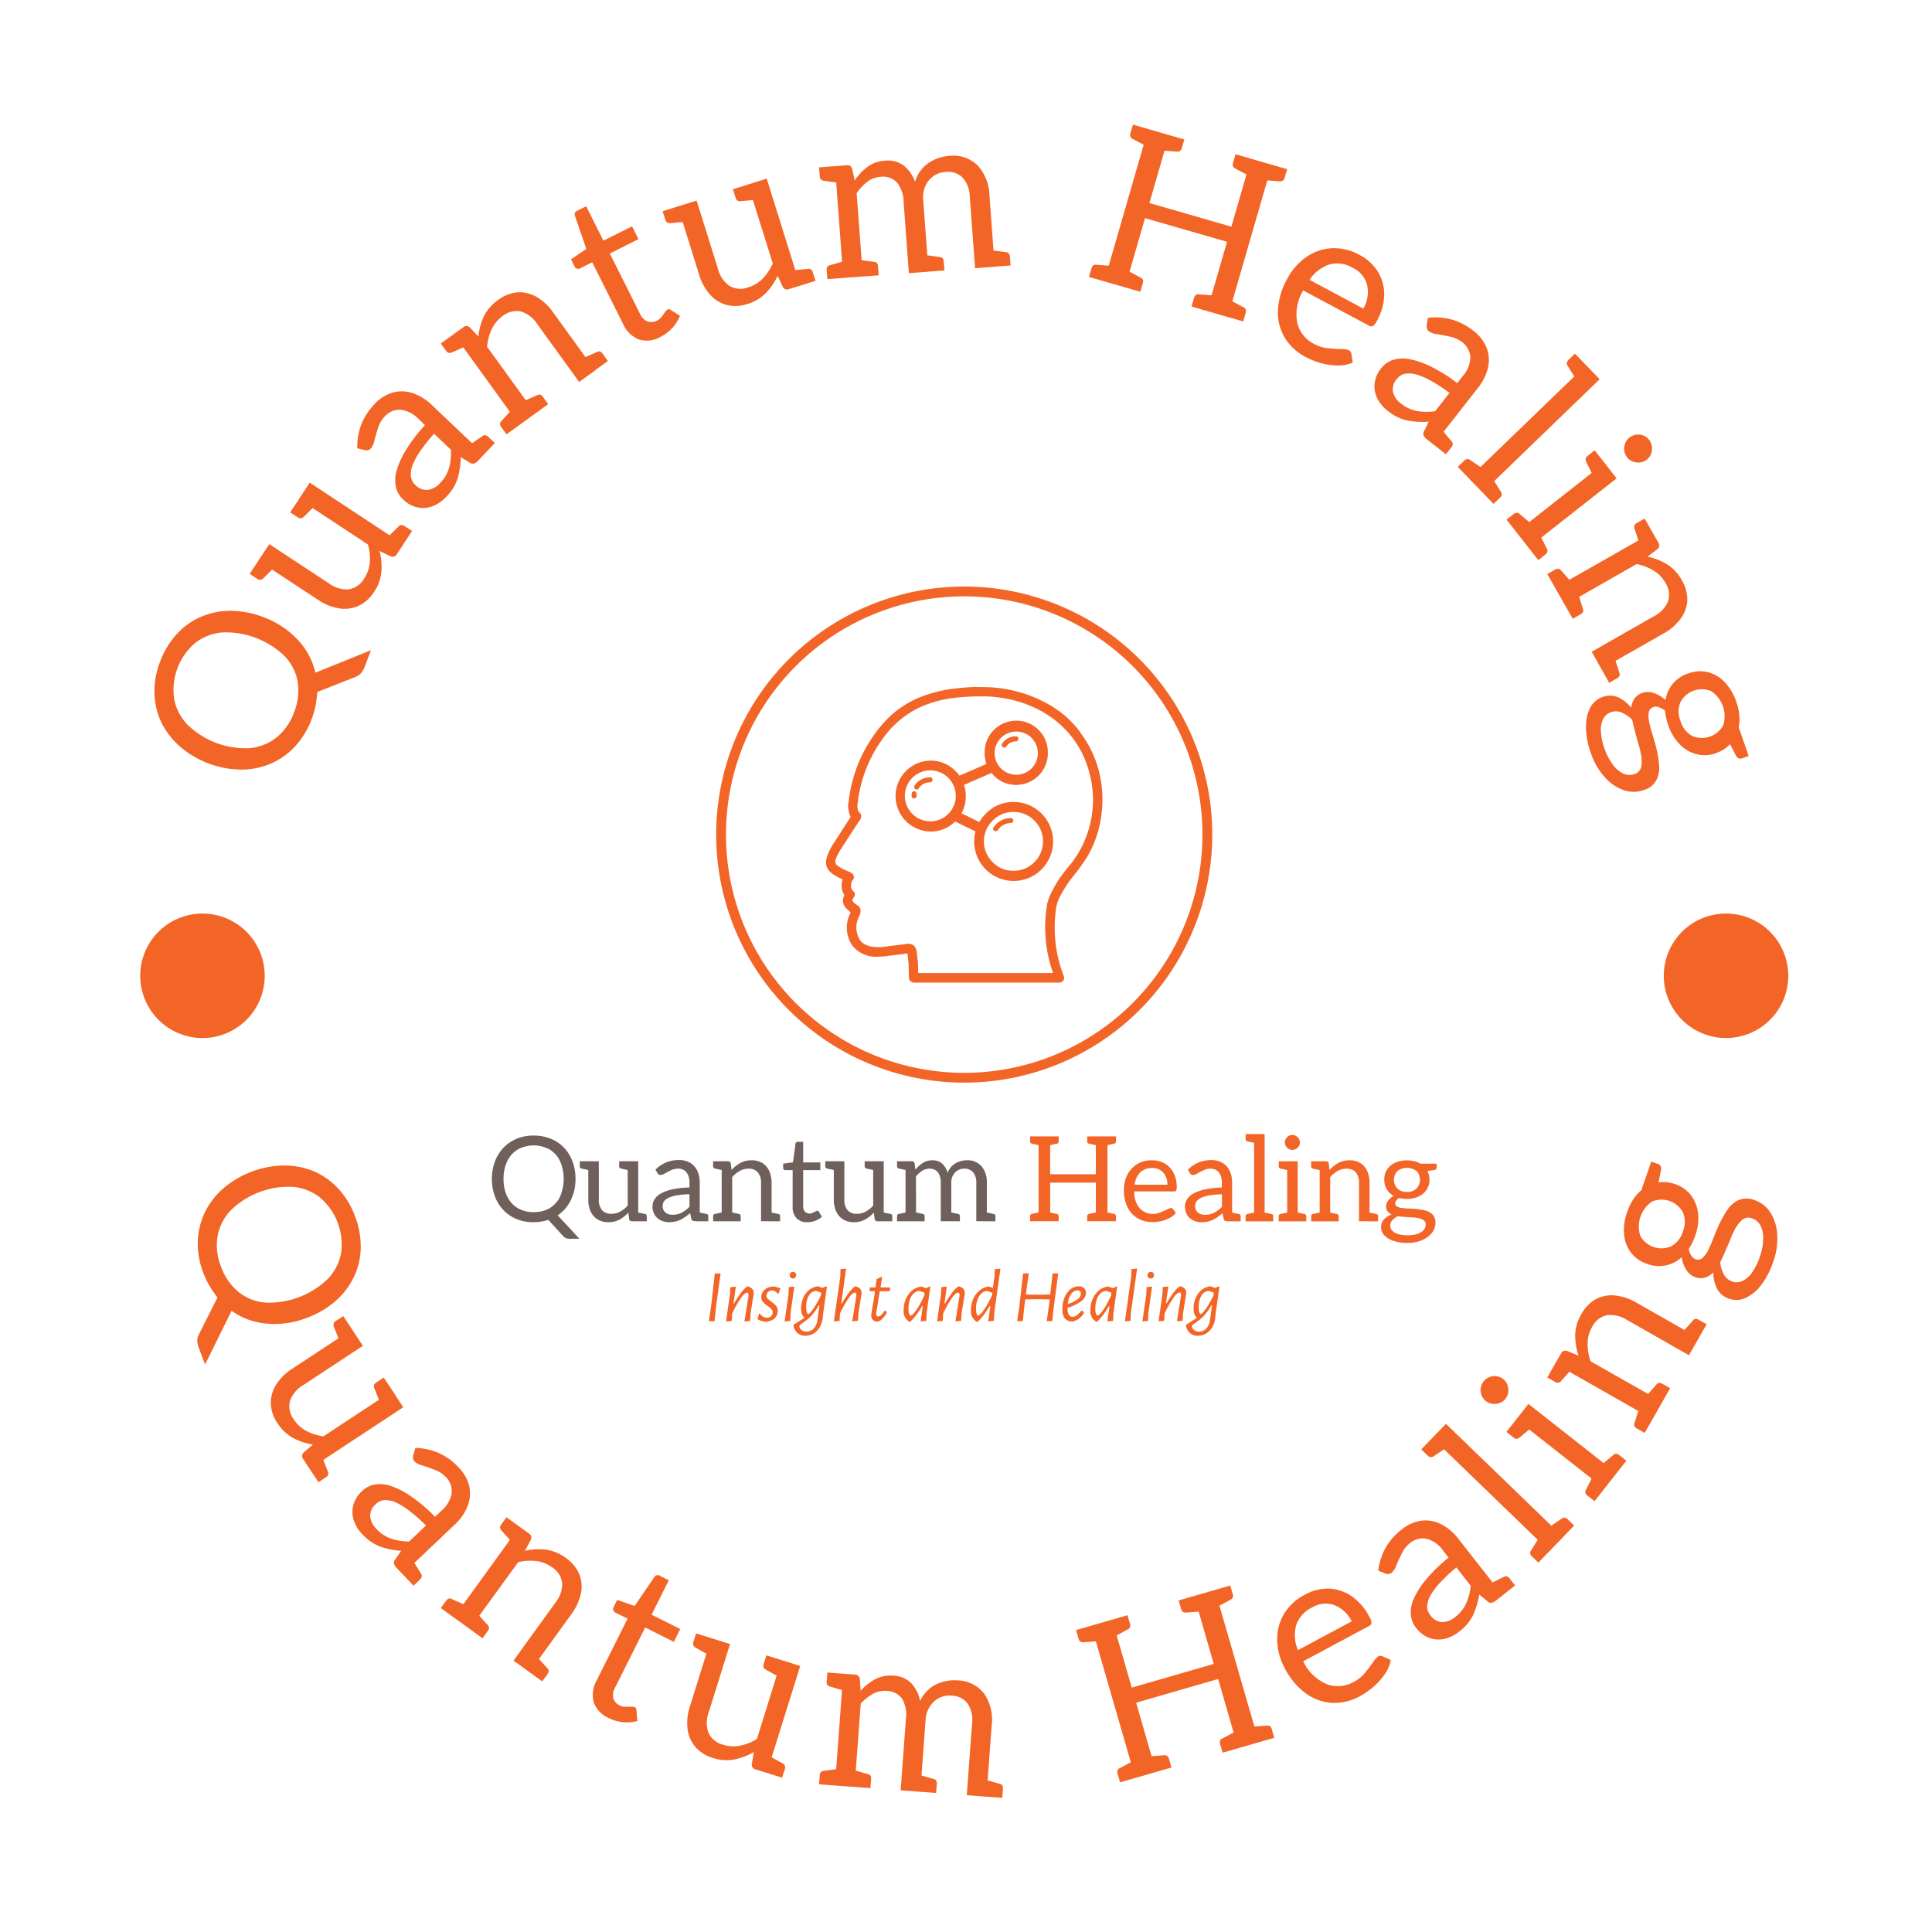 <svg xmlns="http://www.w3.org/2000/svg" xmlns:xlink="http://www.w3.org/1999/xlink" width="124" height="124" viewBox="0 0 124 124">
  <defs>
    <clipPath id="clip-path">
      <rect id="Rectangle_623" data-name="Rectangle 623" width="26.154" height="6.988" fill="none"/>
    </clipPath>
    <clipPath id="clip-path-2">
      <rect id="Rectangle_624" data-name="Rectangle 624" width="32.775" height="4.318" fill="none"/>
    </clipPath>
    <clipPath id="clip-path-3">
      <rect id="Rectangle_625" data-name="Rectangle 625" width="31.841" height="31.841" fill="none"/>
    </clipPath>
    <clipPath id="clip-path-4">
      <rect id="Rectangle_626" data-name="Rectangle 626" width="17.76" height="18.969" fill="none"/>
    </clipPath>
  </defs>
  <g id="Group_3844" data-name="Group 3844" transform="translate(-2895 -3959)">
    <rect id="Rectangle_8290" data-name="Rectangle 8290" width="124" height="124" transform="translate(2895 3959)" fill="#fff"/>
    <g id="Group_1967" data-name="Group 1967" transform="translate(2708.043 3967)">
      <path id="Path_14085" data-name="Path 14085" d="M464.668,685.167h-.775l.084-.592.57.122a.126.126,0,0,1,.091.048.187.187,0,0,1,.03.111Zm-6.312-3.851h.775l-.085.592-.57-.122a.162.162,0,0,1-.089-.053.165.165,0,0,1-.031-.107Zm4.033,3.851h-.775l.083-.592.57.122a.126.126,0,0,1,.091.048.187.187,0,0,1,.031.111Zm-2.264,0h-.776l.085-.592.569.122a.126.126,0,0,1,.091.048.187.187,0,0,1,.03.111Zm-.995,0h-.775v-.311a.185.185,0,0,1,.031-.111.124.124,0,0,1,.089-.048l.57-.122Zm.447,0H458.9v-3.851h.4a.167.167,0,0,1,.182.144l.052.395a1.992,1.992,0,0,1,.475-.433,1.119,1.119,0,0,1,.612-.167.912.912,0,0,1,.633.216,1.226,1.226,0,0,1,.346.589,1.166,1.166,0,0,1,.5-.607,1.43,1.43,0,0,1,.733-.2,1.182,1.182,0,0,1,.95.39,1.594,1.594,0,0,1,.334,1.068v2.453h-.676v-2.453a1.038,1.038,0,0,0-.2-.684.711.711,0,0,0-.577-.235.792.792,0,0,0-.589.246.929.929,0,0,0-.239.673v2.453h-.676v-2.453a1.074,1.074,0,0,0-.187-.691.66.66,0,0,0-.542-.228.837.837,0,0,0-.463.136,1.69,1.69,0,0,0-.4.365Zm-3.3-3.851h.775l-.084.592-.57-.122a.165.165,0,0,1-.091-.053.167.167,0,0,1-.03-.107Zm-2.529,0h.774l-.083.592-.569-.122a.165.165,0,0,1-.091-.053.167.167,0,0,1-.03-.107Zm4.3,3.851h-.775l.084-.592.57.122a.127.127,0,0,1,.091.048.187.187,0,0,1,.03.111Zm-2.461.061a1.273,1.273,0,0,1-.706-.187,1.171,1.171,0,0,1-.437-.512,1.829,1.829,0,0,1-.148-.76v-2.453h.676v2.453a1.028,1.028,0,0,0,.2.679.755.755,0,0,0,.612.24,1.156,1.156,0,0,0,.557-.141,1.72,1.72,0,0,0,.483-.39v-2.841h.676v3.851h-.4a.167.167,0,0,1-.182-.144l-.053-.41a2.17,2.17,0,0,1-.562.443,1.455,1.455,0,0,1-.719.171Zm-2.985,0a.928.928,0,0,1-.7-.255,1,1,0,0,1-.248-.732v-2.355h-.464a.137.137,0,0,1-.144-.152v-.266l.63-.084.16-1.185a.134.134,0,0,1,.152-.129h.342v1.321h1.1v.494h-1.1v2.309a.491.491,0,0,0,.117.36.418.418,0,0,0,.308.119.433.433,0,0,0,.182-.046c.066-.03.127-.061.182-.091a.3.3,0,0,1,.122-.045.108.108,0,0,1,.091.061l.2.327a1.3,1.3,0,0,1-.422.254,1.379,1.379,0,0,1-.51.094Zm-6.053-3.912h.775l-.084.592-.57-.122a.163.163,0,0,1-.091-.053.166.166,0,0,1-.031-.107Zm4.3,3.851h-.774l.083-.592.57.122a.126.126,0,0,1,.091.048.187.187,0,0,1,.03.111Zm-2.529,0h-.774l.084-.592.569.122a.127.127,0,0,1,.091.048.187.187,0,0,1,.03.111Zm-.995,0h-.775v-.311a.185.185,0,0,1,.031-.111.126.126,0,0,1,.091-.048l.57-.122Zm.448,0H447.1v-3.851h.4a.167.167,0,0,1,.182.144l.053.418a2.113,2.113,0,0,1,.562-.453,1.464,1.464,0,0,1,.714-.17,1.3,1.3,0,0,1,.711.182,1.158,1.158,0,0,1,.433.512,1.866,1.866,0,0,1,.147.764v2.453h-.676v-2.453a1.033,1.033,0,0,0-.2-.676.751.751,0,0,0-.612-.243,1.135,1.135,0,0,0-.557.144,1.8,1.8,0,0,0-.483.4Zm-1.534,0h-.775l.084-.592.57.122a.129.129,0,0,1,.093.048.2.2,0,0,1,.029.111Zm-2.3-.418a1.268,1.268,0,0,0,.6-.137,2.021,2.021,0,0,0,.494-.38v-.8a5.449,5.449,0,0,0-.714.056,2.649,2.649,0,0,0-.544.137.889.889,0,0,0-.342.22.473.473,0,0,0-.118.324.52.52,0,0,0,.179.441.714.714,0,0,0,.44.139Zm-.2.479a1.24,1.24,0,0,1-.548-.119.938.938,0,0,1-.387-.345,1.03,1.03,0,0,1-.144-.562.83.83,0,0,1,.126-.436,1.14,1.14,0,0,1,.406-.377,2.826,2.826,0,0,1,.733-.266,5.456,5.456,0,0,1,1.106-.122v-.3a1.036,1.036,0,0,0-.194-.68.7.7,0,0,0-.565-.231.971.971,0,0,0-.415.1q-.217.1-.4.205a.643.643,0,0,1-.287.1.191.191,0,0,1-.119-.038.3.3,0,0,1-.08-.091l-.122-.213a2.189,2.189,0,0,1,.688-.463,2.12,2.12,0,0,1,.817-.152,1.365,1.365,0,0,1,.728.182,1.172,1.172,0,0,1,.453.509,1.771,1.771,0,0,1,.155.767v2.461h-.3a.361.361,0,0,1-.16-.031.175.175,0,0,1-.082-.129l-.076-.357a2.782,2.782,0,0,1-.608.425,1.612,1.612,0,0,1-.727.162Zm-3.22-3.912h.774l-.084.592-.569-.122a.164.164,0,0,1-.091-.053.167.167,0,0,1-.03-.107Zm-2.529,0h.774l-.084.592-.57-.122a.164.164,0,0,1-.091-.053.167.167,0,0,1-.03-.107Zm4.3,3.851h-.775l.084-.592.57.122a.126.126,0,0,1,.091.048.185.185,0,0,1,.031.111Zm-2.461.061a1.273,1.273,0,0,1-.706-.187,1.174,1.174,0,0,1-.438-.512,1.836,1.836,0,0,1-.147-.76v-2.453h.676v2.453a1.027,1.027,0,0,0,.2.679.755.755,0,0,0,.612.24,1.157,1.157,0,0,0,.557-.141,1.721,1.721,0,0,0,.483-.39v-2.841h.676v3.851h-.4a.167.167,0,0,1-.182-.144l-.053-.41a2.169,2.169,0,0,1-.562.443,1.456,1.456,0,0,1-.72.171Zm-4.8-.646a1.984,1.984,0,0,0,1.033-.258,1.7,1.7,0,0,0,.665-.741,2.908,2.908,0,0,0,0-2.271,1.744,1.744,0,0,0-.665-.747,2.125,2.125,0,0,0-2.059,0,1.762,1.762,0,0,0-.668.747,2.565,2.565,0,0,0-.236,1.136,2.536,2.536,0,0,0,.236,1.132,1.735,1.735,0,0,0,.668.74,1.937,1.937,0,0,0,1.022.261Zm2.939,1.709h-.607a.731.731,0,0,1-.243-.038.473.473,0,0,1-.19-.129l-.957-1.048a3.922,3.922,0,0,1-.451.111,2.841,2.841,0,0,1-.491.041,2.8,2.8,0,0,1-1.089-.2,2.492,2.492,0,0,1-.848-.577,2.6,2.6,0,0,1-.547-.878,3.289,3.289,0,0,1,0-2.244,2.7,2.7,0,0,1,.547-.881,2.483,2.483,0,0,1,.848-.577,2.791,2.791,0,0,1,1.089-.205,2.878,2.878,0,0,1,1.1.205,2.383,2.383,0,0,1,.851.577,2.535,2.535,0,0,1,.547.881,3.193,3.193,0,0,1,.19,1.124,3.034,3.034,0,0,1-.3,1.357,2.42,2.42,0,0,1-.843.975Z" transform="translate(-213.823 -614.784)" fill="#6f605b"/>
      <g id="Group_1960" data-name="Group 1960" transform="translate(253.043 64.785)">
        <g id="Group_1959" data-name="Group 1959" clip-path="url(#clip-path)">
          <path id="Path_14086" data-name="Path 14086" d="M818.477,682.417a.848.848,0,0,0,.615-.213.834.834,0,0,0,.008-1.121,1.036,1.036,0,0,0-1.246,0,.835.835,0,0,0,.007,1.121.85.85,0,0,0,.616.213Zm1.2,2.1a.331.331,0,0,0-.178-.316,1.232,1.232,0,0,0-.43-.125,1.906,1.906,0,0,0-.235-.023c-.1,0-.211-.012-.33-.019s-.233-.016-.342-.026-.2-.02-.27-.03a1.21,1.21,0,0,0-.349.254.5.5,0,0,0-.137.354.459.459,0,0,0,.137.331.873.873,0,0,0,.387.213,2.123,2.123,0,0,0,.577.071,2.066,2.066,0,0,0,.6-.079,1.011,1.011,0,0,0,.418-.232.5.5,0,0,0,.152-.377Zm-1.2-4.124a1.961,1.961,0,0,1,.468.053,1.485,1.485,0,0,1,.4.16h1.04v.251a.145.145,0,0,1-.038.1.21.21,0,0,1-.122.058l-.433.061a1.219,1.219,0,0,1,.13.554,1.127,1.127,0,0,1-.19.656,1.244,1.244,0,0,1-.516.43,1.726,1.726,0,0,1-.737.152,2.144,2.144,0,0,1-.261-.015,1.994,1.994,0,0,1-.247-.045.661.661,0,0,0-.185.163.289.289,0,0,0-.065.172.228.228,0,0,0,.118.212.831.831,0,0,0,.311.094,4,4,0,0,0,.421.035q.227.007.44.023a3.893,3.893,0,0,1,.643.106,1,1,0,0,1,.471.258.731.731,0,0,1,.178.531,1.025,1.025,0,0,1-.235.658,1.61,1.61,0,0,1-.641.463,2.376,2.376,0,0,1-.924.17,2.735,2.735,0,0,1-.881-.129,1.419,1.419,0,0,1-.592-.357.756.756,0,0,1-.213-.532.707.707,0,0,1,.182-.491,1.215,1.215,0,0,1,.494-.314.7.7,0,0,1-.258-.2.548.548,0,0,1-.1-.342.6.6,0,0,1,.137-.357,1.026,1.026,0,0,1,.357-.3,1.139,1.139,0,0,1-.608-1.04,1.151,1.151,0,0,1,.19-.666,1.229,1.229,0,0,1,.521-.425,1.816,1.816,0,0,1,.745-.146Zm-6.151.061h.775l-.083.592-.57-.122a.166.166,0,0,1-.091-.053.168.168,0,0,1-.03-.107Zm4.3,3.851h-.774l.084-.592.569.122a.128.128,0,0,1,.091.049.187.187,0,0,1,.03.111Zm-2.529,0h-.775l.083-.592.57.122a.128.128,0,0,1,.091.049.187.187,0,0,1,.03.111Zm-.995,0h-.775v-.311a.187.187,0,0,1,.03-.111.128.128,0,0,1,.091-.049l.57-.122Zm.448,0h-.676V680.45h.4a.167.167,0,0,1,.182.144l.053.418a2.116,2.116,0,0,1,.562-.453,1.463,1.463,0,0,1,.714-.17,1.287,1.287,0,0,1,.709.182,1.143,1.143,0,0,1,.433.512,1.841,1.841,0,0,1,.149.764V684.3H815.4v-2.453a1.028,1.028,0,0,0-.2-.676.747.747,0,0,0-.611-.243,1.143,1.143,0,0,0-.559.144,1.806,1.806,0,0,0-.482.4Zm-2.43-4.58a.493.493,0,0,1-.478-.479.467.467,0,0,1,.144-.342.458.458,0,0,1,.334-.144.493.493,0,0,1,.486.486.458.458,0,0,1-.144.334.467.467,0,0,1-.344.141Zm-.873.729h.774l-.083.592-.569-.122a.164.164,0,0,1-.091-.053.168.168,0,0,1-.03-.107Zm1.77,3.851h-.775l.083-.592.57.122a.126.126,0,0,1,.091.049.185.185,0,0,1,.031.111Zm-1,0h-.774v-.311a.187.187,0,0,1,.03-.111.125.125,0,0,1,.091-.049l.569-.122Zm.448,0h-.676V680.45h.676Zm-3.342-5.6h.775l-.084.592-.57-.121a.164.164,0,0,1-.091-.053.167.167,0,0,1-.031-.107Zm1.77,5.6h-.775l.084-.592.57.122a.126.126,0,0,1,.091.049.187.187,0,0,1,.031.111Zm-1,0h-.775v-.311a.187.187,0,0,1,.031-.111.127.127,0,0,1,.091-.049l.57-.122Zm.448,0h-.676v-5.6h.676Zm-1.534,0h-.774l.083-.592.569.122a.128.128,0,0,1,.091.049.187.187,0,0,1,.03.111Zm-2.3-.418a1.266,1.266,0,0,0,.6-.137,1.984,1.984,0,0,0,.494-.38v-.8a5.482,5.482,0,0,0-.714.056,2.651,2.651,0,0,0-.542.137.87.87,0,0,0-.342.22.472.472,0,0,0-.118.324.519.519,0,0,0,.179.441.707.707,0,0,0,.449.135Zm-.2.479a1.232,1.232,0,0,1-.547-.119.923.923,0,0,1-.387-.345,1.03,1.03,0,0,1-.144-.562.829.829,0,0,1,.126-.436,1.127,1.127,0,0,1,.406-.377,2.8,2.8,0,0,1,.734-.266,5.454,5.454,0,0,1,1.1-.122v-.3a1.041,1.041,0,0,0-.193-.68.7.7,0,0,0-.566-.231.966.966,0,0,0-.414.1q-.217.1-.4.205a.643.643,0,0,1-.289.1.185.185,0,0,1-.117-.038.31.31,0,0,1-.08-.091l-.122-.213a2.171,2.171,0,0,1,.688-.463,2.118,2.118,0,0,1,.816-.152,1.368,1.368,0,0,1,.729.182,1.183,1.183,0,0,1,.453.509,1.77,1.77,0,0,1,.155.767V684.3h-.3a.355.355,0,0,1-.16-.031.179.179,0,0,1-.084-.129l-.076-.357a2.77,2.77,0,0,1-.608.425,1.613,1.613,0,0,1-.711.154ZM801,681.954h2.1a1.124,1.124,0,0,0-.258-.767.9.9,0,0,0-.714-.3,1.047,1.047,0,0,0-.774.281,1.322,1.322,0,0,0-.354.786Zm1.147,2.4a1.839,1.839,0,0,1-.97-.251,1.681,1.681,0,0,1-.641-.714,2.456,2.456,0,0,1-.228-1.094,2.111,2.111,0,0,1,.22-.972,1.689,1.689,0,0,1,.626-.684,1.784,1.784,0,0,1,.954-.25,1.6,1.6,0,0,1,.835.213,1.465,1.465,0,0,1,.557.6,1.939,1.939,0,0,1,.2.916.437.437,0,0,1-.035.213.145.145,0,0,1-.132.053h-2.559v.1a1.567,1.567,0,0,0,.357.99,1.106,1.106,0,0,0,.866.354,1.208,1.208,0,0,0,.466-.1q.231-.094.41-.185a.682.682,0,0,1,.255-.091.152.152,0,0,1,.129.061l.19.25a1.194,1.194,0,0,1-.407.33,2.164,2.164,0,0,1-.542.2,2.512,2.512,0,0,1-.548.061Zm-3.122-5.5h.775v.311a.167.167,0,0,1-.03.106.162.162,0,0,1-.091.053l-.569.122Zm-1.071,0h.775l-.083.592-.57-.122a.163.163,0,0,1-.091-.053.167.167,0,0,1-.031-.106ZM799.8,684.3h-.775l.083-.592.569.122a.128.128,0,0,1,.091.049.187.187,0,0,1,.03.111Zm-1.071,0h-.775v-.311a.186.186,0,0,1,.031-.111.127.127,0,0,1,.091-.049l.57-.122Zm-3.38-5.446h.774v.311a.167.167,0,0,1-.03.106.163.163,0,0,1-.091.053l-.569.122Zm-1.063,0h.775l-.084.592-.569-.122a.165.165,0,0,1-.091-.053.168.168,0,0,1-.03-.106Zm1.838,5.446h-.774l.083-.592.569.122a.127.127,0,0,1,.091.049.188.188,0,0,1,.03.111Zm-1.063,0h-.775v-.311a.188.188,0,0,1,.03-.111.128.128,0,0,1,.091-.049l.569-.122Zm.516,0h-.745v-5.446h.745v2.43h2.932v-2.43h.745V684.3h-.745v-2.476H795.58Z" transform="translate(-794.261 -678.703)" fill="#f36527"/>
        </g>
      </g>
      <g id="Group_1962" data-name="Group 1962" transform="translate(232.455 73.422)">
        <g id="Group_1961" data-name="Group 1961" clip-path="url(#clip-path-2)">
          <path id="Path_14087" data-name="Path 14087" d="M609.8,773.234a.616.616,0,0,0,.462-.2.993.993,0,0,0,.242-.565l.125-.92h-.048a3.036,3.036,0,0,1-.708.89l-.489.364a.111.111,0,0,0-.043.082.331.331,0,0,0,.129.237.488.488,0,0,0,.33.112Zm.646-2.609a.549.549,0,0,0-.493.292,1.379,1.379,0,0,0-.177.727,1.022,1.022,0,0,0,.045.35c.031.076.06.115.089.115s.09-.049.175-.148a3.492,3.492,0,0,0,.3-.424,6.118,6.118,0,0,0,.338-.634l.01-.062.01-.11Zm.613-.3.048.029-.235,1.661-.038.359a1.528,1.528,0,0,1-.206.6,1.1,1.1,0,0,1-.4.39,1.016,1.016,0,0,1-.509.134.747.747,0,0,1-.507-.174.826.826,0,0,1-.259-.5l.014-.038.675-.421v-.043a.54.54,0,0,1-.148-.228,1.038,1.038,0,0,1-.048-.342,1.741,1.741,0,0,1,.122-.651,1.324,1.324,0,0,1,.362-.515,1.124,1.124,0,0,1,.575-.26h.024l.3.1Zm-2.456,0a.526.526,0,0,1,.27.145.362.362,0,0,1,.1.271v.062l-.2,1.231-.029.5-.368.033.263-1.637v-.062q0-.148-.1-.148-.139,0-.391.349a6.9,6.9,0,0,0-.562,1l-.024.469-.364.033.249-1.738.024-.464.354-.034-.153,1.077h.043a7.383,7.383,0,0,1,.436-.673,2.115,2.115,0,0,1,.4-.414Zm-1.9-.925a.206.206,0,0,1,.147.053.2.2,0,0,1,.054.149.23.23,0,0,1-.057.163.223.223,0,0,1-.3.005.212.212,0,0,1-.056-.153.217.217,0,0,1,.057-.156.21.21,0,0,1,.158-.061Zm.081.938-.239,1.7-.019.508-.364.033.249-1.738.019-.464Zm-.962-1.154-.4,2.849-.024.508-.359.033.407-2.892.014-.465ZM603.29,772.2c.038,0,.1-.053.2-.158a3.017,3.017,0,0,0,.321-.46,5.907,5.907,0,0,0,.352-.708v-.144l-.3-.106a.556.556,0,0,0-.386.151.956.956,0,0,0-.251.407,1.774,1.774,0,0,0-.086.568.986.986,0,0,0,.043.345C603.223,772.164,603.255,772.2,603.29,772.2Zm1.206-1.872.043.029-.235,1.68-.024.508-.364.033.139-.981h-.048a4.318,4.318,0,0,1-.752,1h-.067a.789.789,0,0,1-.364-.752,1.8,1.8,0,0,1,.129-.67,1.469,1.469,0,0,1,.38-.553,1.168,1.168,0,0,1,.611-.284h.024l.3.11Zm-2.494.259a.5.5,0,0,0-.415.236,1.327,1.327,0,0,0-.213.635,1.99,1.99,0,0,0,.624-.3.477.477,0,0,0,.214-.371c0-.135-.07-.2-.212-.2Zm.244,1.3h.057l.115.148a1.411,1.411,0,0,1-.335.369,1.049,1.049,0,0,1-.412.182h-.057a.631.631,0,0,1-.448-.225.914.914,0,0,1-.141-.555,2,2,0,0,1,.136-.757,1.285,1.285,0,0,1,.374-.527.886.886,0,0,1,.544-.2h.038a.5.5,0,0,1,.313.134.4.4,0,0,1,.108.292.683.683,0,0,1-.3.528,2.645,2.645,0,0,1-.881.424.93.93,0,0,0,.079.44.265.265,0,0,0,.247.139.46.46,0,0,0,.275-.1,1.373,1.373,0,0,0,.288-.291Zm-1.848-2.394h.363l-.282,2.112-.1.953h-.359l.134-.924.053-.469-.814-.014-.747.014-.062.441-.1.953h-.363l.139-.924.244-2.14h.364l-.187,1.355.776.014.785-.014ZM595.63,772.2q.058,0,.2-.156a3.264,3.264,0,0,0,.321-.455,5.915,5.915,0,0,0,.359-.7l.018-.153-.3-.11a.57.57,0,0,0-.393.151.97.97,0,0,0-.257.407,1.667,1.667,0,0,0-.092.568.934.934,0,0,0,.046.345C595.558,772.164,595.592,772.2,595.63,772.2Zm1.059-2.978.363-.034-.4,2.849-.024.508-.363.033.138-.981h-.048a4.481,4.481,0,0,1-.76,1h-.072a.788.788,0,0,1-.365-.752,1.8,1.8,0,0,1,.129-.67,1.465,1.465,0,0,1,.386-.555,1.152,1.152,0,0,1,.616-.283h.024l.254.091.1-.737Zm-2.3,1.111a.529.529,0,0,1,.27.145.362.362,0,0,1,.1.271v.062l-.2,1.231-.029.5-.369.033.263-1.637v-.062q0-.148-.1-.148-.139,0-.39.349a6.882,6.882,0,0,0-.562,1l-.024.469-.364.033.249-1.738.024-.464.354-.034-.153,1.077h.043a7.465,7.465,0,0,1,.436-.673,2.117,2.117,0,0,1,.4-.414ZM591.3,772.2q.057,0,.2-.158a3.035,3.035,0,0,0,.322-.46,5.888,5.888,0,0,0,.352-.708v-.144l-.3-.106a.558.558,0,0,0-.386.151.954.954,0,0,0-.251.407,1.779,1.779,0,0,0-.086.568.993.993,0,0,0,.043.345c.036.069.068.105.1.105Zm1.207-1.872.043.029-.235,1.68-.024.508-.364.033.139-.981h-.048a4.325,4.325,0,0,1-.752,1H591.2a.789.789,0,0,1-.364-.752,1.8,1.8,0,0,1,.129-.67,1.463,1.463,0,0,1,.381-.553,1.162,1.162,0,0,1,.61-.284h.024l.3.11Zm-3.2.316-.225,1.383-.01.077a.183.183,0,0,0,.034.115.114.114,0,0,0,.1.043q.172,0,.417-.383h.043l.1.129a2.045,2.045,0,0,1-.3.407.712.712,0,0,1-.3.178.413.413,0,0,1-.3-.106.4.4,0,0,1-.107-.3l.009-.115.206-1.235.024-.2h-.321l-.024-.024.024-.216h.355l.067-.531.33-.153.029.029-.1.656h.584l.029.038-.024.2Zm-1.541-.311a.527.527,0,0,1,.27.145.36.36,0,0,1,.1.271v.062l-.2,1.231-.029.5-.369.033.264-1.637v-.062c0-.1-.033-.148-.1-.148q-.139,0-.391.349a6.9,6.9,0,0,0-.562,1l-.024.469-.364.033.412-2.892.01-.465.363-.034-.311,2.231h.043a6.065,6.065,0,0,1,.431-.669,2.347,2.347,0,0,1,.4-.418Zm-3.16,2.9a.618.618,0,0,0,.462-.2,1,1,0,0,0,.241-.565l.124-.92h-.048a3.029,3.029,0,0,1-.708.89l-.488.364a.11.11,0,0,0-.043.082.329.329,0,0,0,.129.237.487.487,0,0,0,.329.113Zm.646-2.609a.55.55,0,0,0-.493.292,1.383,1.383,0,0,0-.177.727.989.989,0,0,0,.046.35q.045.115.088.115t.175-.148a3.614,3.614,0,0,0,.3-.424,6.255,6.255,0,0,0,.337-.634l.009-.062.01-.11Zm.613-.3.048.029-.234,1.661-.038.359a1.538,1.538,0,0,1-.206.6,1.1,1.1,0,0,1-.394.39,1.02,1.02,0,0,1-.51.134.749.749,0,0,1-.508-.174.827.827,0,0,1-.258-.5l.014-.038.675-.421v-.043a.543.543,0,0,1-.149-.228,1.048,1.048,0,0,1-.048-.342,1.736,1.736,0,0,1,.123-.651,1.316,1.316,0,0,1,.361-.515,1.123,1.123,0,0,1,.575-.26h.024l.3.1Zm-2.125-.924a.187.187,0,0,1,.2.2.231.231,0,0,1-.057.163.223.223,0,0,1-.3.005.211.211,0,0,1-.056-.153.217.217,0,0,1,.057-.156.21.21,0,0,1,.157-.061Zm.081.938-.239,1.7-.019.508-.364.033.249-1.738.019-.464Zm-1.3,0a1.973,1.973,0,0,1,.4.12l-.1.326-.058.019a.521.521,0,0,0-.383-.21.335.335,0,0,0-.246.1.323.323,0,0,0-.1.233.255.255,0,0,0,.072.182,1.717,1.717,0,0,0,.229.192,1.768,1.768,0,0,1,.314.275.5.5,0,0,1,.108.333.616.616,0,0,1-.1.35.72.72,0,0,1-.293.249.95.95,0,0,1-.425.091,1.329,1.329,0,0,1-.479-.163l.09-.34.054-.024a.69.69,0,0,0,.216.2.478.478,0,0,0,.244.07.362.362,0,0,0,.268-.1.33.33,0,0,0,.1-.239.3.3,0,0,0-.078-.211,1.386,1.386,0,0,0-.241-.2,1.737,1.737,0,0,1-.306-.266.468.468,0,0,1-.106-.318.579.579,0,0,1,.112-.35.757.757,0,0,1,.3-.239.926.926,0,0,1,.415-.076Zm-1.676,0a.526.526,0,0,1,.27.145.362.362,0,0,1,.1.271v.062l-.2,1.231-.029.5-.368.033.263-1.637v-.062q0-.148-.1-.148-.139,0-.391.349a6.879,6.879,0,0,0-.562,1l-.024.469-.364.033.249-1.738.024-.464.354-.034-.153,1.077h.043a7.386,7.386,0,0,1,.435-.673,2.1,2.1,0,0,1,.4-.414Zm-1.757-.838-.288,2.112-.1.953h-.364l.139-.924.244-2.14Z" transform="translate(-578.338 -769.188)" fill="#f36527"/>
        </g>
      </g>
      <g id="Group_1964" data-name="Group 1964" transform="translate(232.922 29.645)">
        <g id="Group_1963" data-name="Group 1963" clip-path="url(#clip-path-3)">
          <path id="Path_14088" data-name="Path 14088" d="M599.135,341.781a15.29,15.29,0,1,0-15.29-15.29A15.29,15.29,0,0,0,599.135,341.781Zm-15.92-15.29a15.92,15.92,0,1,1,15.92,15.92,15.92,15.92,0,0,1-15.92-15.92Z" transform="translate(-583.215 -310.57)" fill="#f36527"/>
        </g>
      </g>
      <g id="Group_1966" data-name="Group 1966" transform="translate(239.963 36.081)">
        <g id="Group_1965" data-name="Group 1965" clip-path="url(#clip-path-4)">
          <path id="Path_14089" data-name="Path 14089" d="M662.513,383.841a1.634,1.634,0,1,0,1.783-.361,1.628,1.628,0,0,0-1.783.361m.031.885a.281.281,0,0,1,.127-.031.167.167,0,0,1,.094.073.155.155,0,0,1,.032.116v.106a.162.162,0,0,1-.053.116.158.158,0,0,1-.274-.116l.01-.158a.137.137,0,0,1,.063-.106m1.233-.653a.16.16,0,0,1-.116.053.822.822,0,0,0-.727.38.137.137,0,0,1-.127.074.153.153,0,0,1-.1-.032.11.11,0,0,1-.063-.105.115.115,0,0,1,.022-.116,1.054,1.054,0,0,1,.432-.39,1.151,1.151,0,0,1,.559-.137.14.14,0,0,1,.158.158.181.181,0,0,1-.042.116m3.91,2.5a1.858,1.858,0,0,0,0,2.677,1.807,1.807,0,0,0,1.328.548,1.843,1.843,0,0,0,1.338-.548,1.883,1.883,0,0,0,0-2.677,1.845,1.845,0,0,0-1.338-.548,1.808,1.808,0,0,0-1.328.548m.1.654q-.137-.074-.042-.221a1.274,1.274,0,0,1,.474-.432,1.3,1.3,0,0,1,.622-.158.156.156,0,0,1,.116.042.153.153,0,0,1,0,.232.156.156,0,0,1-.116.042.918.918,0,0,0-.464.127,1.006,1.006,0,0,0-.369.337.171.171,0,0,1-.137.063.142.142,0,0,1-.084-.032m.5-5.586a1.022,1.022,0,0,1,.885-.474.179.179,0,0,1,.116.042.169.169,0,0,1-.116.284.7.7,0,0,0-.611.327.161.161,0,0,1-.137.074.114.114,0,0,1-.084-.032.127.127,0,0,1-.074-.095.14.14,0,0,1,.021-.127m2.656-2.013a7.674,7.674,0,0,0-2.624-.917,9.044,9.044,0,0,0-1.022-.105h-.78q-.464.021-.98.063a7.882,7.882,0,0,0-2.3.538,5.89,5.89,0,0,0-1.96,1.338.114.114,0,0,1-.053.042A8.676,8.676,0,0,0,659,385.569l-.01.053a.669.669,0,0,0,.031.211v.042l.074.169a.193.193,0,0,1,.116.137.314.314,0,0,1,.011.211.386.386,0,0,1-.084.179l-.063.085q-.587.9-1.17,1.8a2.966,2.966,0,0,0-.316.654.291.291,0,0,0,0,.158l.021.1.126.116a2.876,2.876,0,0,0,.611.327l.042.021a.846.846,0,0,1,.263.137.3.3,0,0,1,.074.39l-.074.095a.722.722,0,0,0-.053.453l.032.053a.215.215,0,0,0,.095.137.28.28,0,0,1,.106.211.287.287,0,0,1-.084.211l-.021.031-.042.105q-.063.1.221.3l.031.021a.467.467,0,0,1,.222.232.331.331,0,0,1,.042.137,1.339,1.339,0,0,1-.063.327l-.021.032a1.513,1.513,0,0,0,.021,1.507l.011.021q.337.516,1.412.464l.042-.01.242-.021h.011l.01-.01,1.37-.169a.726.726,0,0,1,.253.042.3.3,0,0,1,.127.073.711.711,0,0,1,.189.4.136.136,0,0,1,0,.106l.074.569q.01.126.01.685h8.663a8.784,8.784,0,0,1-.369-4.489l.021-.053a3.242,3.242,0,0,1,.3-.737,8.207,8.207,0,0,1,.432-.748,10.192,10.192,0,0,1,.674-.875,6.633,6.633,0,0,0,1.286-5.893,6.229,6.229,0,0,0-2.961-3.931m2.382,1.317a6.906,6.906,0,0,1,1.18,2.466,7.358,7.358,0,0,1,.168,2.719,7.121,7.121,0,0,1-.885,2.708q-.253.411-.685.991-.516.643-.632.832-.225.339-.422.7a2.756,2.756,0,0,0-.264.664l-.01.032a8.609,8.609,0,0,0,.474,4.5.3.3,0,0,1-.031.274.311.311,0,0,1-.253.137H662.6a.326.326,0,0,1-.3-.306q-.021-.854-.021-.917l-.074-.643-1.117.137h-.052l-.106.021a2.3,2.3,0,0,1-.316.032h-.021a1.5,1.5,0,0,1-.211.01,1.94,1.94,0,0,1-1.728-.727,2.07,2.07,0,0,1-.116-2.066l.021-.053v-.01q-.7-.485-.411-1.054l.01-.032-.063-.126-.021-.021a1.2,1.2,0,0,1-.021-.864q-.9-.39-1.022-.812-.2-.453.369-1.4l1.159-1.8a2.265,2.265,0,0,1-.116-.327l-.01-.063a1.7,1.7,0,0,1-.032-.411.17.17,0,0,1,.021-.1,9.143,9.143,0,0,1,2.414-5.311l.053-.053a6.325,6.325,0,0,1,2.129-1.422,8.708,8.708,0,0,1,2.477-.58q.5-.055,1.012-.074l.843.011a8.585,8.585,0,0,1,3.91,1.1,6.5,6.5,0,0,1,2.076,1.844m-3.172.306a1.387,1.387,0,0,0-1.949,0,1.386,1.386,0,1,0,1.949,0m1.054.98a2.033,2.033,0,0,1-2.034,2.044,1.957,1.957,0,0,1-1.433-.6,1.721,1.721,0,0,1-.147-.169l-1.77.769a2.129,2.129,0,0,1,.116.717,2.248,2.248,0,0,1-.274,1.107l1.138.558a2.713,2.713,0,0,1,.422-.538,2.421,2.421,0,0,1,1.791-.748,2.534,2.534,0,1,1-2.456,1.887l-1.307-.632a2.207,2.207,0,0,1-1.591.643,2.277,2.277,0,0,1,0-4.553,2.217,2.217,0,0,1,1.612.664,2.63,2.63,0,0,1,.263.3l1.729-.748a2.093,2.093,0,0,1-.116-.706,2.029,2.029,0,1,1,4.057,0" transform="translate(-656.97 -377.992)" fill="#f36527" fill-rule="evenodd"/>
        </g>
      </g>
      <path id="Path_14090" data-name="Path 14090" d="M214.453,333.368a3.707,3.707,0,0,0,.237-1.973,3.167,3.167,0,0,0-.848-1.652,5.445,5.445,0,0,0-3.967-1.512,3.267,3.267,0,0,0-1.747.663,3.97,3.97,0,0,0-1.37,3.593,3.28,3.28,0,0,0,.86,1.665,5.334,5.334,0,0,0,3.96,1.509,3.24,3.24,0,0,0,1.736-.675A3.627,3.627,0,0,0,214.453,333.368Zm4.939-3.993-.4,1.062a1.364,1.364,0,0,1-.227.4.861.861,0,0,1-.35.244l-2.468.974a6.959,6.959,0,0,1-.109.863,5.149,5.149,0,0,1-.252.88,5.256,5.256,0,0,1-1.081,1.768,4.677,4.677,0,0,1-1.572,1.1,4.885,4.885,0,0,1-1.9.369,6.136,6.136,0,0,1-3.915-1.492A5.083,5.083,0,0,1,205.937,334a4.631,4.631,0,0,1-.44-1.862,5.224,5.224,0,0,1,.366-2.04,5.386,5.386,0,0,1,1.091-1.785,4.437,4.437,0,0,1,1.57-1.1,4.793,4.793,0,0,1,1.906-.37,6,6,0,0,1,2.087.418,5.686,5.686,0,0,1,2.166,1.432,4.518,4.518,0,0,1,1.143,2.122Z" transform="translate(-8.627 -295.641)" fill="#f36527"/>
      <path id="Path_14091" data-name="Path 14091" d="M272.138,242.647l.8-1.209.836.741-.773.764a.327.327,0,0,1-.178.087.317.317,0,0,1-.2-.063Zm-2.6,3.948.8-1.209.838.738-.775.767a.28.28,0,0,1-.376.024Zm10.425-2.753-.8,1.209-.839-.738.772-.764a.244.244,0,0,1,.172-.091.338.338,0,0,1,.2.064Zm-2.434,3.9a2.4,2.4,0,0,1-1.014.912,2.189,2.189,0,0,1-1.248.153,3.38,3.38,0,0,1-1.34-.547l-3.828-2.52.7-1.056,3.828,2.52a1.915,1.915,0,0,0,1.267.383,1.4,1.4,0,0,0,1-.706,2.164,2.164,0,0,0,.353-1.017,3.291,3.291,0,0,0-.114-1.153l-4.433-2.919.693-1.053L279.4,244.7l-.412.625a.309.309,0,0,1-.411.138l-.7-.338a4.025,4.025,0,0,1,.118,1.332,2.744,2.744,0,0,1-.465,1.288Z" transform="translate(-66.558 -217.762)" fill="#f36527"/>
      <path id="Path_14092" data-name="Path 14092" d="M350.689,182.661l-1,1.05-.7-.873.9-.619a.232.232,0,0,1,.182-.057.331.331,0,0,1,.189.1Zm-3.525,2.582a2.352,2.352,0,0,0,.586-.99,3.779,3.779,0,0,0,.12-1.159l-1.081-1.026a10.056,10.056,0,0,0-.84,1.043,4.787,4.787,0,0,0-.517.911,1.628,1.628,0,0,0-.136.747.875.875,0,0,0,.284.575.969.969,0,0,0,.827.324,1.323,1.323,0,0,0,.757-.425Zm.394.882a2.332,2.332,0,0,1-.86.591,1.754,1.754,0,0,1-.969.081,1.935,1.935,0,0,1-.944-.527,1.587,1.587,0,0,1-.434-.733,2.12,2.12,0,0,1,.014-1.035,5.353,5.353,0,0,1,.582-1.335,10.176,10.176,0,0,1,1.257-1.652l-.4-.382a1.921,1.921,0,0,0-1.172-.609,1.292,1.292,0,0,0-1.041.467,1.786,1.786,0,0,0-.391.693q-.143.427-.237.8a1.2,1.2,0,0,1-.23.525.362.362,0,0,1-.2.113.583.583,0,0,1-.226-.011L341.86,183a4.058,4.058,0,0,1,.256-1.527,3.956,3.956,0,0,1,.844-1.3,2.538,2.538,0,0,1,1.185-.753,2.207,2.207,0,0,1,1.272.041,3.3,3.3,0,0,1,1.239.774l3.336,3.164-.382.4a.66.66,0,0,1-.248.176.326.326,0,0,1-.281-.053l-.581-.358a5.2,5.2,0,0,1-.2,1.372A3.011,3.011,0,0,1,347.558,186.125Z" transform="translate(-131.971 -162.228)" fill="#f36527"/>
      <path id="Path_14093" data-name="Path 14093" d="M398.066,115.958l1.173-.848.522.987-.993.441a.329.329,0,0,1-.2.018.3.3,0,0,1-.163-.126Zm10.724,1.124-1.173.848-.522-.987,1-.443a.245.245,0,0,1,.193-.025.353.353,0,0,1,.164.135Zm-3.83,2.769-1.173.848-.519-.99.993-.44a.245.245,0,0,1,.193-.025.35.35,0,0,1,.164.135Zm-1.506,1.089-1.173.848-.341-.472a.333.333,0,0,1-.073-.2.244.244,0,0,1,.083-.176l.73-.805Zm.679-.491-1.022.739-4.215-5.829.607-.439a.311.311,0,0,1,.434.017l.541.576a3.946,3.946,0,0,1,.354-1.3,2.742,2.742,0,0,1,.9-1.04,2.434,2.434,0,0,1,1.273-.5,2.178,2.178,0,0,1,1.219.3,3.475,3.475,0,0,1,1.06,1l2.685,3.714-1.025.741-2.685-3.714a1.942,1.942,0,0,0-1.043-.807,1.4,1.4,0,0,0-1.194.3,2.128,2.128,0,0,0-.687.832,3.321,3.321,0,0,0-.3,1.125Z" transform="translate(-182.817 -101.912)" fill="#f36527"/>
      <path id="Path_14094" data-name="Path 14094" d="M491.34,63.2a1.75,1.75,0,0,1-1.385.164,1.891,1.891,0,0,1-1.026-1.018l-1.969-3.935-.774.387a.255.255,0,0,1-.366-.133l-.222-.444.982-.665-.724-2.115A.25.25,0,0,1,486,55.1l.572-.286,1.106,2.21,1.839-.92.412.822-1.839.921,1.931,3.858a.93.93,0,0,0,.5.507.783.783,0,0,0,.611-.063.814.814,0,0,0,.267-.229c.085-.107.162-.208.229-.306a.579.579,0,0,1,.165-.173.2.2,0,0,1,.2.024l.6.38a2.48,2.48,0,0,1-.49.779,2.629,2.629,0,0,1-.763.576Z" transform="translate(-261.993 -49.577)" fill="#f36527"/>
      <path id="Path_14095" data-name="Path 14095" d="M551.73,36.982l1.381-.432.178,1.1-1.082.1a.324.324,0,0,1-.193-.045.32.32,0,0,1-.111-.173Zm-4.511,1.409,1.381-.431.182,1.1-1.085.1a.306.306,0,0,1-.19-.046.3.3,0,0,1-.114-.171Zm9.812,4.471-1.381.431-.182-1.1,1.082-.1a.242.242,0,0,1,.191.038.335.335,0,0,1,.117.179Zm-4.355,1.479a2.4,2.4,0,0,1-1.362.064,2.188,2.188,0,0,1-1.063-.672,3.388,3.388,0,0,1-.691-1.272l-1.366-4.374,1.207-.377,1.367,4.374a1.919,1.919,0,0,0,.738,1.1,1.4,1.4,0,0,0,1.223.089,2.162,2.162,0,0,0,.918-.563,3.289,3.289,0,0,0,.642-.965L552.7,36.677l1.2-.376,2.146,6.866-.715.223a.309.309,0,0,1-.406-.154l-.326-.7a4,4,0,0,1-.752,1.105,2.732,2.732,0,0,1-1.171.7Z" transform="translate(-317.733 -32.836)" fill="#f36527"/>
      <path id="Path_14096" data-name="Path 14096" d="M664.688,28l-1.443.107L663.318,27l1.081.146a.241.241,0,0,1,.177.08.35.35,0,0,1,.069.2ZM652.4,21.7l1.443-.107-.073,1.114-1.077-.146a.329.329,0,0,1-.178-.088.3.3,0,0,1-.073-.194Zm8.045,6.619L659,28.425l.073-1.114,1.081.146a.241.241,0,0,1,.177.08.354.354,0,0,1,.069.2Zm-4.218.311-1.443.107.077-1.115,1.077.146a.245.245,0,0,1,.177.081.352.352,0,0,1,.069.2Zm-1.854.137-1.443.107-.043-.581a.338.338,0,0,1,.043-.209.245.245,0,0,1,.164-.1l1.043-.3Zm.836-.062-1.258.093-.53-7.175.747-.055a.31.31,0,0,1,.36.242l.155.732a3.676,3.676,0,0,1,.823-.874,2.106,2.106,0,0,1,1.119-.394,1.7,1.7,0,0,1,1.21.315,2.31,2.31,0,0,1,.727,1.047,2.154,2.154,0,0,1,.842-1.2,2.67,2.67,0,0,1,1.339-.469,2.208,2.208,0,0,1,1.822.6,2.967,2.967,0,0,1,.77,1.943l.337,4.57-1.261.093-.338-4.57a1.937,1.937,0,0,0-.462-1.246A1.325,1.325,0,0,0,660.5,22a1.468,1.468,0,0,0-1.061.541,1.733,1.733,0,0,0-.353,1.287l.337,4.57-1.261.093-.337-4.57a2.032,2.032,0,0,0-.439-1.263,1.238,1.238,0,0,0-1.046-.35,1.577,1.577,0,0,0-.844.319,3.126,3.126,0,0,0-.685.735Z" transform="translate(-412.872 -18.96)" fill="#f36527"/>
      <path id="Path_14097" data-name="Path 14097" d="M845.189,2.457l1.39.4-.161.559a.3.3,0,0,1-.111.174.329.329,0,0,1-.192.049l-1.084-.079ZM843.265,1.9l1.391.4L844.2,3.323l-.963-.513a.306.306,0,0,1-.132-.143.3.3,0,0,1,0-.206Zm.492,10.731-1.391-.4.456-1.019.959.511a.246.246,0,0,1,.139.137.333.333,0,0,1,0,.213Zm-1.924-.556-1.391-.4.162-.559a.334.334,0,0,1,.113-.181.232.232,0,0,1,.186-.043l1.088.08ZM838.591.551l1.39.4-.161.559a.3.3,0,0,1-.111.174.328.328,0,0,1-.192.049l-1.084-.079ZM836.682,0l1.39.4-.46,1.018-.959-.511a.332.332,0,0,1-.137-.144.316.316,0,0,1,0-.2Zm.476,10.727-1.39-.4.455-1.019.959.511a.243.243,0,0,1,.138.137.331.331,0,0,1,0,.213Zm-1.908-.551-1.391-.4.161-.559a.353.353,0,0,1,.11-.183.243.243,0,0,1,.19-.042l1.083.079Zm.924.267-1.335-.386L837.663.283,839,.669l-1.26,4.362L843,6.55l1.26-4.361,1.335.386-2.823,9.774-1.334-.386,1.283-4.443L837.457,6Z" transform="translate(-577.011)" fill="#f36527"/>
      <path id="Path_14098" data-name="Path 14098" d="M962.935,85.054l3.451,1.848a2.1,2.1,0,0,0,.252-1.489,1.673,1.673,0,0,0-.915-1.119,1.965,1.965,0,0,0-1.524-.221,2.487,2.487,0,0,0-1.264.981Zm-.229,4.966a3.409,3.409,0,0,1-1.372-1.268,3.153,3.153,0,0,1-.427-1.742,4.566,4.566,0,0,1,.587-2,3.939,3.939,0,0,1,1.22-1.407,3.148,3.148,0,0,1,1.637-.576,3.338,3.338,0,0,1,1.79.43,3,3,0,0,1,1.188,1.085,2.779,2.779,0,0,1,.4,1.474,3.638,3.638,0,0,1-.476,1.686.79.79,0,0,1-.245.318.269.269,0,0,1-.267-.028l-4.214-2.256-.044.082-.042.079a2.933,2.933,0,0,0-.287,1.95,2.076,2.076,0,0,0,1.116,1.345,2.279,2.279,0,0,0,.853.255q.464.046.839.053a1.257,1.257,0,0,1,.5.075.281.281,0,0,1,.157.216l.092.577a2.26,2.26,0,0,1-.959.187,4.289,4.289,0,0,1-1.072-.152A4.793,4.793,0,0,1,962.706,90.02Z" transform="translate(-691.93 -75.096)" fill="#f36527"/>
      <path id="Path_14099" data-name="Path 14099" d="M1030.41,138.356l-1.139-.893.8-.774.7.835a.233.233,0,0,1,.074.176.334.334,0,0,1-.081.2Zm-2.9-3.267a2.351,2.351,0,0,0,1.041.49,3.768,3.768,0,0,0,1.165.011l.919-1.172a10.011,10.011,0,0,0-1.117-.738,4.745,4.745,0,0,0-.956-.429,1.636,1.636,0,0,0-.757-.066.871.871,0,0,0-.545.337.971.971,0,0,0-.245.853,1.327,1.327,0,0,0,.495.714Zm-.84.475a2.342,2.342,0,0,1-.669-.8,1.759,1.759,0,0,1-.171-.958,1.934,1.934,0,0,1,.436-.99,1.582,1.582,0,0,1,.688-.5,2.126,2.126,0,0,1,1.032-.083,5.385,5.385,0,0,1,1.384.455,10.162,10.162,0,0,1,1.763,1.1l.343-.437a1.919,1.919,0,0,0,.5-1.223,1.293,1.293,0,0,0-.562-.993,1.785,1.785,0,0,0-.727-.324q-.438-.1-.821-.161a1.211,1.211,0,0,1-.544-.18.36.36,0,0,1-.131-.192.582.582,0,0,1-.011-.225l.067-.456a4.066,4.066,0,0,1,1.544.112,3.973,3.973,0,0,1,1.375.718,2.54,2.54,0,0,1,.861,1.109,2.208,2.208,0,0,1,.079,1.27,3.3,3.3,0,0,1-.655,1.306l-2.837,3.618-.437-.342a.678.678,0,0,1-.2-.23.328.328,0,0,1,.026-.286l.3-.611a5.2,5.2,0,0,1-1.385-.076,3.01,3.01,0,0,1-1.248-.621Z" transform="translate(-750.648 -117.198)" fill="#f36527"/>
      <path id="Path_14100" data-name="Path 14100" d="M1089.36,153.973l1.006,1.041-.9.657-.577-.921a.332.332,0,0,1-.047-.193.3.3,0,0,1,.1-.179Zm-5.222,9.644-1.006-1.041.905-.654.577.921a.241.241,0,0,1,.052.188.346.346,0,0,1-.11.182Zm-1.292-1.336-1.005-1.041.418-.4a.331.331,0,0,1,.188-.1.243.243,0,0,1,.186.058l.9.608Zm.583.6-.876-.907,7.52-7.266.876.907Z" transform="translate(-801.322 -139.276)" fill="#f36527"/>
      <path id="Path_14101" data-name="Path 14101" d="M1122.32,209.935a.859.859,0,0,1-.173-.659.849.849,0,0,1,.323-.594.889.889,0,0,1,1.448.806.866.866,0,0,1-.335.609.848.848,0,0,1-.656.17.863.863,0,0,1-.607-.332Zm-2.08-.442.9,1.138-.965.562-.48-.975a.328.328,0,0,1-.026-.2.3.3,0,0,1,.12-.168Zm-3.611,7.046-.9-1.138.968-.559.481.975a.243.243,0,0,1,.032.192.353.353,0,0,1-.128.17Zm-1.149-1.461-.894-1.138.458-.36a.333.333,0,0,1,.2-.081.246.246,0,0,1,.179.076l.834.7Zm.518.659-.779-.991,5.654-4.447.78.991Z" transform="translate(-830.938 -188.589)" fill="#f36527"/>
      <path id="Path_14102" data-name="Path 14102" d="M1148.3,264.9l.716,1.257-1.038.412-.331-1.035a.333.333,0,0,1,0-.2.3.3,0,0,1,.144-.148Zm-2.275,10.54-.716-1.258,1.038-.412.333,1.038a.245.245,0,0,1,0,.194.348.348,0,0,1-.151.149Zm-2.339-4.106-.716-1.258,1.04-.409.331,1.035a.245.245,0,0,1,0,.194.351.351,0,0,1-.152.149Zm-.92-1.615-.716-1.258.506-.288a.328.328,0,0,1,.207-.051.245.245,0,0,1,.166.1l.722.812Zm.414.728-.624-1.1,6.25-3.56.371.651a.309.309,0,0,1-.064.429l-.631.476a3.94,3.94,0,0,1,1.254.491,2.732,2.732,0,0,1,.937,1,2.429,2.429,0,0,1,.364,1.32,2.167,2.167,0,0,1-.431,1.179,3.479,3.479,0,0,1-1.1.946l-3.982,2.268-.626-1.1,3.981-2.269a1.945,1.945,0,0,0,.915-.95,1.4,1.4,0,0,0-.172-1.219,2.129,2.129,0,0,0-.753-.772,3.324,3.324,0,0,0-1.086-.418Z" transform="translate(-855.785 -239.616)" fill="#f36527"/>
      <path id="Path_14103" data-name="Path 14103" d="M1174.12,370.7a1.589,1.589,0,0,0,.751.955,1.562,1.562,0,0,0,1.984-.674,1.939,1.939,0,0,0-.765-2.2,1.551,1.551,0,0,0-1.974.7A1.588,1.588,0,0,0,1174.12,370.7Zm-2.96,3.4a.608.608,0,0,0,.444-.508,2.289,2.289,0,0,0-.041-.836,3.9,3.9,0,0,0-.1-.428q-.083-.275-.17-.594t-.162-.621c-.05-.2-.088-.364-.114-.495a2.259,2.259,0,0,0-.661-.46.94.94,0,0,0-.707-.025.851.851,0,0,0-.5.444,1.61,1.61,0,0,0-.14.813,3.913,3.913,0,0,0,.226,1.063,3.758,3.758,0,0,0,.509,1,1.868,1.868,0,0,0,.664.6.944.944,0,0,0,.752.047Zm6.537-4.649a3.764,3.764,0,0,1,.195.856,2.863,2.863,0,0,1-.037.8l.639,1.836-.443.154a.267.267,0,0,1-.2-.007.4.4,0,0,1-.177-.177l-.373-.729a2.258,2.258,0,0,1-.9.571,2.1,2.1,0,0,1-1.275.066,2.311,2.311,0,0,1-1.076-.648,3.222,3.222,0,0,1-.719-1.2,4.261,4.261,0,0,1-.135-.471,4.442,4.442,0,0,1-.071-.464,1.213,1.213,0,0,0-.4-.23.543.543,0,0,0-.344-.008.427.427,0,0,0-.3.339,1.591,1.591,0,0,0,.023.609q.075.356.2.764t.23.791a7.513,7.513,0,0,1,.207,1.2,1.837,1.837,0,0,1-.17.988,1.359,1.359,0,0,1-.829.642,1.91,1.91,0,0,1-1.3-.011,2.967,2.967,0,0,1-1.212-.848,4.425,4.425,0,0,1-.866-1.523,5.1,5.1,0,0,1-.313-1.633,2.648,2.648,0,0,1,.266-1.268,1.413,1.413,0,0,1,.808-.7,1.315,1.315,0,0,1,.977.022,2.213,2.213,0,0,1,.855.676,1.335,1.335,0,0,1,.2-.581,1.019,1.019,0,0,1,.543-.386,1.114,1.114,0,0,1,.714.023,1.945,1.945,0,0,1,.74.449,2.119,2.119,0,0,1,1.464-1.709,2.15,2.15,0,0,1,1.289-.075,2.25,2.25,0,0,1,1.071.659,3.39,3.39,0,0,1,.719,1.229Z" transform="translate(-879.302 -332.42)" fill="#f36527"/>
      <path id="Path_14104" data-name="Path 14104" d="M235.844,706.4a3.716,3.716,0,0,0,1.136,1.63,3.16,3.16,0,0,0,1.733.668,5.439,5.439,0,0,0,3.966-1.512,3.264,3.264,0,0,0,.863-1.657,3.968,3.968,0,0,0-1.37-3.593,3.28,3.28,0,0,0-1.75-.67,5.339,5.339,0,0,0-3.959,1.509,3.24,3.24,0,0,0-.846,1.659,3.631,3.631,0,0,0,.227,1.966Zm-1.029,6.268-.4-1.063a1.367,1.367,0,0,1-.1-.449.865.865,0,0,1,.1-.416l1.194-2.37a6.966,6.966,0,0,1-.493-.717,5.144,5.144,0,0,1-.4-.824,5.266,5.266,0,0,1-.37-2.039,4.684,4.684,0,0,1,.444-1.864,4.9,4.9,0,0,1,1.17-1.538,6.14,6.14,0,0,1,3.916-1.493,5.078,5.078,0,0,1,1.9.366,4.632,4.632,0,0,1,1.568,1.1,5.225,5.225,0,0,1,1.085,1.767,5.385,5.385,0,0,1,.374,2.058,4.44,4.44,0,0,1-.439,1.866,4.8,4.8,0,0,1-1.176,1.544,5.988,5.988,0,0,1-1.836,1.078,5.677,5.677,0,0,1-2.569.373,4.518,4.518,0,0,1-2.266-.823Z" transform="translate(-34.695 -633.093)" fill="#f36527"/>
      <path id="Path_14105" data-name="Path 14105" d="M291.011,805.046l.8,1.209-1.011.475-.4-1.012a.33.33,0,0,1-.01-.2.314.314,0,0,1,.135-.154Zm-2.6-3.948.8,1.209-1.009.478-.4-1.015a.31.31,0,0,1-.007-.2.3.3,0,0,1,.133-.157Zm-1.592,10.664-.8-1.209,1.009-.478.4,1.012a.244.244,0,0,1,.016.194.335.335,0,0,1-.139.162Zm-2.622-3.778a2.4,2.4,0,0,1-.437-1.292,2.187,2.187,0,0,1,.352-1.207,3.376,3.376,0,0,1,1.033-1.014l3.827-2.52.7,1.057-3.827,2.52a1.912,1.912,0,0,0-.853,1.012,1.4,1.4,0,0,0,.251,1.2,2.169,2.169,0,0,0,.794.727,3.278,3.278,0,0,0,1.1.35l4.433-2.919.693,1.054-6.009,3.955-.412-.625a.31.31,0,0,1,.036-.432l.586-.507a4.011,4.011,0,0,1-1.269-.418,2.741,2.741,0,0,1-.995-.941Z" transform="translate(-79.423 -724.63)" fill="#f36527"/>
      <path id="Path_14106" data-name="Path 14106" d="M342.554,898.629l-1-1.05.909-.649.571.93a.233.233,0,0,1,.048.185.332.332,0,0,1-.11.184Zm-2.393-3.656a2.357,2.357,0,0,0,.957.637,3.785,3.785,0,0,0,1.151.182l1.081-1.025a10.05,10.05,0,0,0-1-.894,4.718,4.718,0,0,0-.883-.564,1.621,1.621,0,0,0-.739-.176.871.871,0,0,0-.588.253.973.973,0,0,0-.367.808,1.323,1.323,0,0,0,.388.779Zm-.9.347a2.326,2.326,0,0,1-.545-.89,1.752,1.752,0,0,1-.029-.972,1.934,1.934,0,0,1,.576-.915,1.575,1.575,0,0,1,.754-.4,2.128,2.128,0,0,1,1.033.068,5.344,5.344,0,0,1,1.3.652,10.158,10.158,0,0,1,1.584,1.343l.4-.382a1.92,1.92,0,0,0,.67-1.138,1.3,1.3,0,0,0-.411-1.065,1.771,1.771,0,0,0-.672-.426q-.418-.165-.789-.279a1.214,1.214,0,0,1-.512-.258.357.357,0,0,1-.1-.209.583.583,0,0,1,.022-.225l.132-.441a4.069,4.069,0,0,1,1.512.336,3.958,3.958,0,0,1,1.255.912,2.546,2.546,0,0,1,.69,1.223,2.205,2.205,0,0,1-.108,1.268,3.29,3.29,0,0,1-.839,1.2l-3.336,3.165-.382-.4a.672.672,0,0,1-.163-.257.327.327,0,0,1,.068-.278l.388-.561a5.234,5.234,0,0,1-1.36-.277,3.02,3.02,0,0,1-1.139-.8Z" transform="translate(-129.055 -804.855)" fill="#f36527"/>
      <path id="Path_14107" data-name="Path 14107" d="M402.281,936.367l1.173.848-.774.8-.73-.8a.327.327,0,0,1-.079-.182.3.3,0,0,1,.069-.2Zm2.294,10.535-1.173-.848.774-.8.733.807a.245.245,0,0,1,.084.176.355.355,0,0,1-.076.2Zm-3.83-2.769-1.173-.848.776-.8.73.8a.242.242,0,0,1,.083.175.355.355,0,0,1-.076.2Zm-1.506-1.089-1.173-.848.341-.472a.333.333,0,0,1,.168-.133.243.243,0,0,1,.193.025l.993.441Zm.679.492L398.9,942.8l4.215-5.83.607.439a.31.31,0,0,1,.12.417l-.377.694a3.94,3.94,0,0,1,1.345-.072,2.747,2.747,0,0,1,1.268.524,2.43,2.43,0,0,1,.877,1.051,2.169,2.169,0,0,1,.1,1.252,3.467,3.467,0,0,1-.613,1.319l-2.685,3.714-1.025-.741,2.685-3.714a1.94,1.94,0,0,0,.44-1.244,1.4,1.4,0,0,0-.662-1.038,2.128,2.128,0,0,0-1-.391,3.321,3.321,0,0,0-1.161.07Z" transform="translate(-182.817 -846.987)" fill="#f36527"/>
      <path id="Path_14108" data-name="Path 14108" d="M501.233,984.5a1.749,1.749,0,0,1-.961-1.011,1.889,1.889,0,0,1,.2-1.431l1.969-3.935-.774-.387a.255.255,0,0,1-.113-.373l.222-.444,1.121.387,1.259-1.848a.25.25,0,0,1,.361-.088l.573.286-1.106,2.211,1.839.92-.411.823-1.839-.921-1.931,3.859a.929.929,0,0,0-.108.7.783.783,0,0,0,.416.451.807.807,0,0,0,.343.077h.382a.572.572,0,0,1,.237.028.2.2,0,0,1,.1.177l.057.71a2.474,2.474,0,0,1-.918.075A2.633,2.633,0,0,1,501.233,984.5Z" transform="translate(-275.207 -882.232)" fill="#f36527"/>
      <path id="Path_14109" data-name="Path 14109" d="M568.79,1015.87l1.382.432-.482,1.008-.948-.532a.328.328,0,0,1-.133-.147.319.319,0,0,1,.007-.205Zm-4.511-1.41,1.382.432-.478,1.009-.952-.533a.307.307,0,0,1-.129-.146.3.3,0,0,1,0-.206Zm5.52,9.262-1.381-.432.478-1.009.947.532a.244.244,0,0,1,.135.14.335.335,0,0,1,0,.214Zm-4.422-1.264a2.4,2.4,0,0,1-1.156-.723,2.187,2.187,0,0,1-.492-1.158,3.374,3.374,0,0,1,.157-1.439l1.367-4.373,1.207.377-1.367,4.374a1.913,1.913,0,0,0-.019,1.323,1.4,1.4,0,0,0,.955.77,2.167,2.167,0,0,0,1.075.059,3.288,3.288,0,0,0,1.077-.428l1.583-5.066,1.2.376-2.146,6.866-.715-.223a.31.31,0,0,1-.246-.357l.133-.764a4.022,4.022,0,0,1-1.248.48,2.738,2.738,0,0,1-1.365-.092Z" transform="translate(-332.646 -917.626)" fill="#f36527"/>
      <path id="Path_14110" data-name="Path 14110" d="M664.158,1048.79l-1.444-.106.236-1.092,1.048.3a.243.243,0,0,1,.163.106.349.349,0,0,1,.039.21Zm-11.23-8.043,1.443.107-.236,1.091-1.043-.3a.333.333,0,0,1-.163-.113.3.3,0,0,1-.043-.2Zm6.985,7.729-1.443-.107.236-1.091,1.047.3a.245.245,0,0,1,.163.106.355.355,0,0,1,.039.209Zm-4.218-.312-1.443-.107.24-1.091,1.044.3a.245.245,0,0,1,.163.1.358.358,0,0,1,.039.209Zm-1.854-.137-1.443-.107.043-.581a.334.334,0,0,1,.073-.2.242.242,0,0,1,.177-.08l1.077-.146Zm.836.062-1.258-.093.53-7.175.747.056a.31.31,0,0,1,.321.292l.046.746a3.663,3.663,0,0,1,.942-.743,2.1,2.1,0,0,1,1.164-.226,1.7,1.7,0,0,1,1.151.49,2.305,2.305,0,0,1,.565,1.143,2.16,2.16,0,0,1,1.008-1.062,2.678,2.678,0,0,1,1.393-.267,2.208,2.208,0,0,1,1.715.858,2.965,2.965,0,0,1,.476,2.035l-.337,4.57-1.261-.093.337-4.57a1.936,1.936,0,0,0-.273-1.3,1.326,1.326,0,0,0-1.043-.521,1.467,1.467,0,0,0-1.129.38,1.731,1.731,0,0,0-.538,1.221l-.338,4.57-1.261-.093.337-4.57a2.031,2.031,0,0,0-.249-1.314,1.238,1.238,0,0,0-.983-.5,1.573,1.573,0,0,0-.881.192,3.135,3.135,0,0,0-.786.627Z" transform="translate(-412.872 -941.399)" fill="#f36527"/>
      <path id="Path_14111" data-name="Path 14111" d="M833.706,982.66l1.391-.4.161.559a.3.3,0,0,1,0,.206.329.329,0,0,1-.136.144l-.959.511Zm-1.923.556,1.39-.4.158,1.1-1.087.08a.311.311,0,0,1-.189-.051.3.3,0,0,1-.111-.174Zm6.137,8.817-1.39.4-.158-1.106,1.084-.079a.246.246,0,0,1,.19.042.331.331,0,0,1,.113.181Zm-1.923.555-1.391.4-.161-.559a.337.337,0,0,1,0-.214.229.229,0,0,1,.135-.136l.963-.512Zm-8.888-8.022,1.391-.4.161.559a.3.3,0,0,1,0,.206.327.327,0,0,1-.136.144l-.959.511Zm-1.909.551,1.391-.4.154,1.106-1.084.079a.332.332,0,0,1-.192-.049.316.316,0,0,1-.107-.175Zm6.122,8.822-1.391.4-.158-1.106,1.084-.079a.243.243,0,0,1,.19.042.336.336,0,0,1,.113.181Zm-1.909.551-1.391.4-.161-.559a.347.347,0,0,1,0-.212.244.244,0,0,1,.138-.137l.959-.511Zm.925-.267-1.335.385-2.823-9.774,1.334-.386,1.26,4.362,5.263-1.52-1.26-4.362,1.335-.385,2.823,9.774-1.334.385-1.283-4.443-5.263,1.52Z" transform="translate(-569.178 -888.497)" fill="#f36527"/>
      <path id="Path_14112" data-name="Path 14112" d="M961.761,988.352l3.452-1.848a2.1,2.1,0,0,0-1.1-1.035,1.673,1.673,0,0,0-1.438.141,1.965,1.965,0,0,0-1.029,1.145,2.484,2.484,0,0,0,.115,1.6Zm4.005,2.943a3.408,3.408,0,0,1-1.816.44,3.156,3.156,0,0,1-1.687-.61,4.571,4.571,0,0,1-1.34-1.6,3.945,3.945,0,0,1-.494-1.8,3.154,3.154,0,0,1,.428-1.682,3.341,3.341,0,0,1,1.35-1.251,3,3,0,0,1,1.562-.387,2.776,2.776,0,0,1,1.446.49,3.638,3.638,0,0,1,1.139,1.331.79.79,0,0,1,.129.38q-.007.119-.171.206l-4.214,2.256.044.083.042.079a2.935,2.935,0,0,0,1.464,1.32,2.076,2.076,0,0,0,1.738-.182,2.288,2.288,0,0,0,.685-.57q.3-.361.509-.669a1.279,1.279,0,0,1,.34-.376.283.283,0,0,1,.267-.011l.531.244a2.268,2.268,0,0,1-.376.9,4.263,4.263,0,0,1-.721.808,4.736,4.736,0,0,1-.854.6Z" transform="translate(-691.5 -890.442)" fill="#f36527"/>
      <path id="Path_14113" data-name="Path 14113" d="M1037.14,942.668l-1.139.893-.56-.966.978-.481a.232.232,0,0,1,.189-.03.337.337,0,0,1,.173.126Zm-3.864,2.04a2.349,2.349,0,0,0,.724-.894,3.785,3.785,0,0,0,.289-1.129l-.92-1.172a9.956,9.956,0,0,0-.983.909,4.749,4.749,0,0,0-.644.825,1.626,1.626,0,0,0-.244.72.873.873,0,0,0,.2.609.973.973,0,0,0,.77.441,1.325,1.325,0,0,0,.812-.309Zm.261.93a2.333,2.333,0,0,1-.937.459,1.759,1.759,0,0,1-.971-.062,1.939,1.939,0,0,1-.858-.66,1.577,1.577,0,0,1-.322-.787,2.125,2.125,0,0,1,.165-1.022,5.362,5.362,0,0,1,.771-1.236,10.149,10.149,0,0,1,1.485-1.451l-.342-.436a1.921,1.921,0,0,0-1.07-.774,1.293,1.293,0,0,0-1.1.31,1.787,1.787,0,0,0-.488.629q-.2.4-.352.759a1.208,1.208,0,0,1-.3.485.36.36,0,0,1-.217.082.583.583,0,0,1-.222-.043l-.426-.173a4.068,4.068,0,0,1,.477-1.474,3.973,3.973,0,0,1,1.025-1.164,2.541,2.541,0,0,1,1.283-.572,2.2,2.2,0,0,1,1.252.226,3.29,3.29,0,0,1,1.113.947l2.838,3.618-.437.342a.666.666,0,0,1-.271.139.328.328,0,0,1-.271-.094l-.522-.439a5.25,5.25,0,0,1-.4,1.327,3.028,3.028,0,0,1-.9,1.063Z" transform="translate(-752.939 -848.909)" fill="#f36527"/>
      <path id="Path_14114" data-name="Path 14114" d="M1057.26,875.166l1.006-1.04.687.88-.9.608a.327.327,0,0,1-.191.053.3.3,0,0,1-.183-.1Zm9.817,4.889-1.006,1.041-.684-.883.9-.608a.246.246,0,0,1,.186-.058.348.348,0,0,1,.186.1Zm-1.292,1.337-1.005,1.04-.419-.4a.335.335,0,0,1-.107-.185.243.243,0,0,1,.052-.188l.577-.921Zm.583-.6-.876.907-7.52-7.267.876-.907Z" transform="translate(-779.086 -790.141)" fill="#f36527"/>
      <path id="Path_14115" data-name="Path 14115" d="M1098.79,842.936a.86.86,0,0,1-.6.323.849.849,0,0,1-.653-.173.9.9,0,0,1,1.113-1.415.846.846,0,0,1,.319.6A.863.863,0,0,1,1098.79,842.936Zm.061,2.126.9-1.138.773.806-.834.7a.328.328,0,0,1-.185.072.3.3,0,0,1-.191-.076Zm7.7,1.848-.9,1.138-.771-.808.834-.7a.244.244,0,0,1,.179-.077.353.353,0,0,1,.2.085Zm-1.149,1.461-.894,1.138-.458-.36a.336.336,0,0,1-.126-.173.246.246,0,0,1,.032-.192l.48-.975Zm.518-.659-.78.991-5.655-4.447.78-.991Z" transform="translate(-815.21 -761.158)" fill="#f36527"/>
      <path id="Path_14116" data-name="Path 14116" d="M1142.05,792.373l.716-1.257.884.682-.722.813a.325.325,0,0,1-.172.1.3.3,0,0,1-.2-.047Zm10.227-3.418-.717,1.257-.884-.682.723-.816a.247.247,0,0,1,.166-.1.354.354,0,0,1,.206.055Zm-2.34,4.106-.716,1.257-.882-.685.722-.812a.244.244,0,0,1,.165-.1.355.355,0,0,1,.206.054Zm-.92,1.615-.716,1.258-.506-.288a.336.336,0,0,1-.15-.152.247.247,0,0,1,0-.195l.331-1.036Zm.415-.728-.625,1.1-6.25-3.56.371-.651a.31.31,0,0,1,.4-.164l.731.3a3.948,3.948,0,0,1-.217-1.329,2.734,2.734,0,0,1,.384-1.317,2.432,2.432,0,0,1,.95-.986,2.174,2.174,0,0,1,1.234-.23,3.465,3.465,0,0,1,1.377.468l3.982,2.268-.626,1.1-3.981-2.269a1.939,1.939,0,0,0-1.284-.3,1.4,1.4,0,0,0-.961.77,2.126,2.126,0,0,0-.28,1.042,3.32,3.32,0,0,0,.194,1.147Z" transform="translate(-855.785 -711.964)" fill="#f36527"/>
      <path id="Path_14117" data-name="Path 14117" d="M1197.35,701.682a1.591,1.591,0,0,0,0-1.215,1.561,1.561,0,0,0-1.974-.7,1.939,1.939,0,0,0-.765,2.2,1.55,1.55,0,0,0,1.984.674A1.588,1.588,0,0,0,1197.35,701.682Zm4.435-.832a.61.61,0,0,0-.663.123,2.291,2.291,0,0,0-.487.681,3.962,3.962,0,0,0-.185.4q-.1.268-.235.571t-.258.588q-.126.281-.217.459a2.257,2.257,0,0,0,.233.771.943.943,0,0,0,.539.459.848.848,0,0,0,.667-.039,1.606,1.606,0,0,0,.615-.55,3.893,3.893,0,0,0,.483-.974,3.771,3.771,0,0,0,.223-1.1,1.876,1.876,0,0,0-.149-.882.946.946,0,0,0-.571-.507Zm-8.011-.413a3.756,3.756,0,0,1,.378-.793,2.826,2.826,0,0,1,.527-.6l.639-1.836.443.154a.265.265,0,0,1,.155.132.4.4,0,0,1,.029.248l-.16.8a2.255,2.255,0,0,1,1.059.11,2.1,2.1,0,0,1,1.04.74,2.31,2.31,0,0,1,.441,1.176,3.222,3.222,0,0,1-.184,1.39,4.183,4.183,0,0,1-.187.453,4.28,4.28,0,0,1-.232.408,1.2,1.2,0,0,0,.171.429.541.541,0,0,0,.265.22.428.428,0,0,0,.447-.079,1.585,1.585,0,0,0,.36-.491q.163-.326.317-.723t.311-.763a7.6,7.6,0,0,1,.581-1.067,1.827,1.827,0,0,1,.746-.669,1.356,1.356,0,0,1,1.048.011,1.911,1.911,0,0,1,1.014.817,2.956,2.956,0,0,1,.423,1.417,4.435,4.435,0,0,1-.265,1.732,5.107,5.107,0,0,1-.768,1.475,2.652,2.652,0,0,1-1,.829,1.414,1.414,0,0,1-1.068.047,1.312,1.312,0,0,1-.753-.623,2.211,2.211,0,0,1-.251-1.061,1.338,1.338,0,0,1-.521.328,1.019,1.019,0,0,1-.666-.034,1.117,1.117,0,0,1-.546-.461,1.943,1.943,0,0,1-.3-.811,2.118,2.118,0,0,1-2.208.431,2.147,2.147,0,0,1-1.057-.741,2.253,2.253,0,0,1-.431-1.181,3.384,3.384,0,0,1,.2-1.409Z" transform="translate(-902.379 -630.652)" fill="#f36527"/>
      <path id="Path_14118" data-name="Path 14118" d="M195.957,534.444a3.995,3.995,0,1,1,3.995,3.995A4,4,0,0,1,195.957,534.444Z" transform="translate(0 -479.815)" fill="#f36527"/>
      <path id="Path_14119" data-name="Path 14119" d="M1220.35,534.444a3.995,3.995,0,1,1,3.995,3.995,4,4,0,0,1-3.995-3.995Z" transform="translate(-926.608 -479.815)" fill="#f36527"/>
    </g>
  </g>
</svg>
